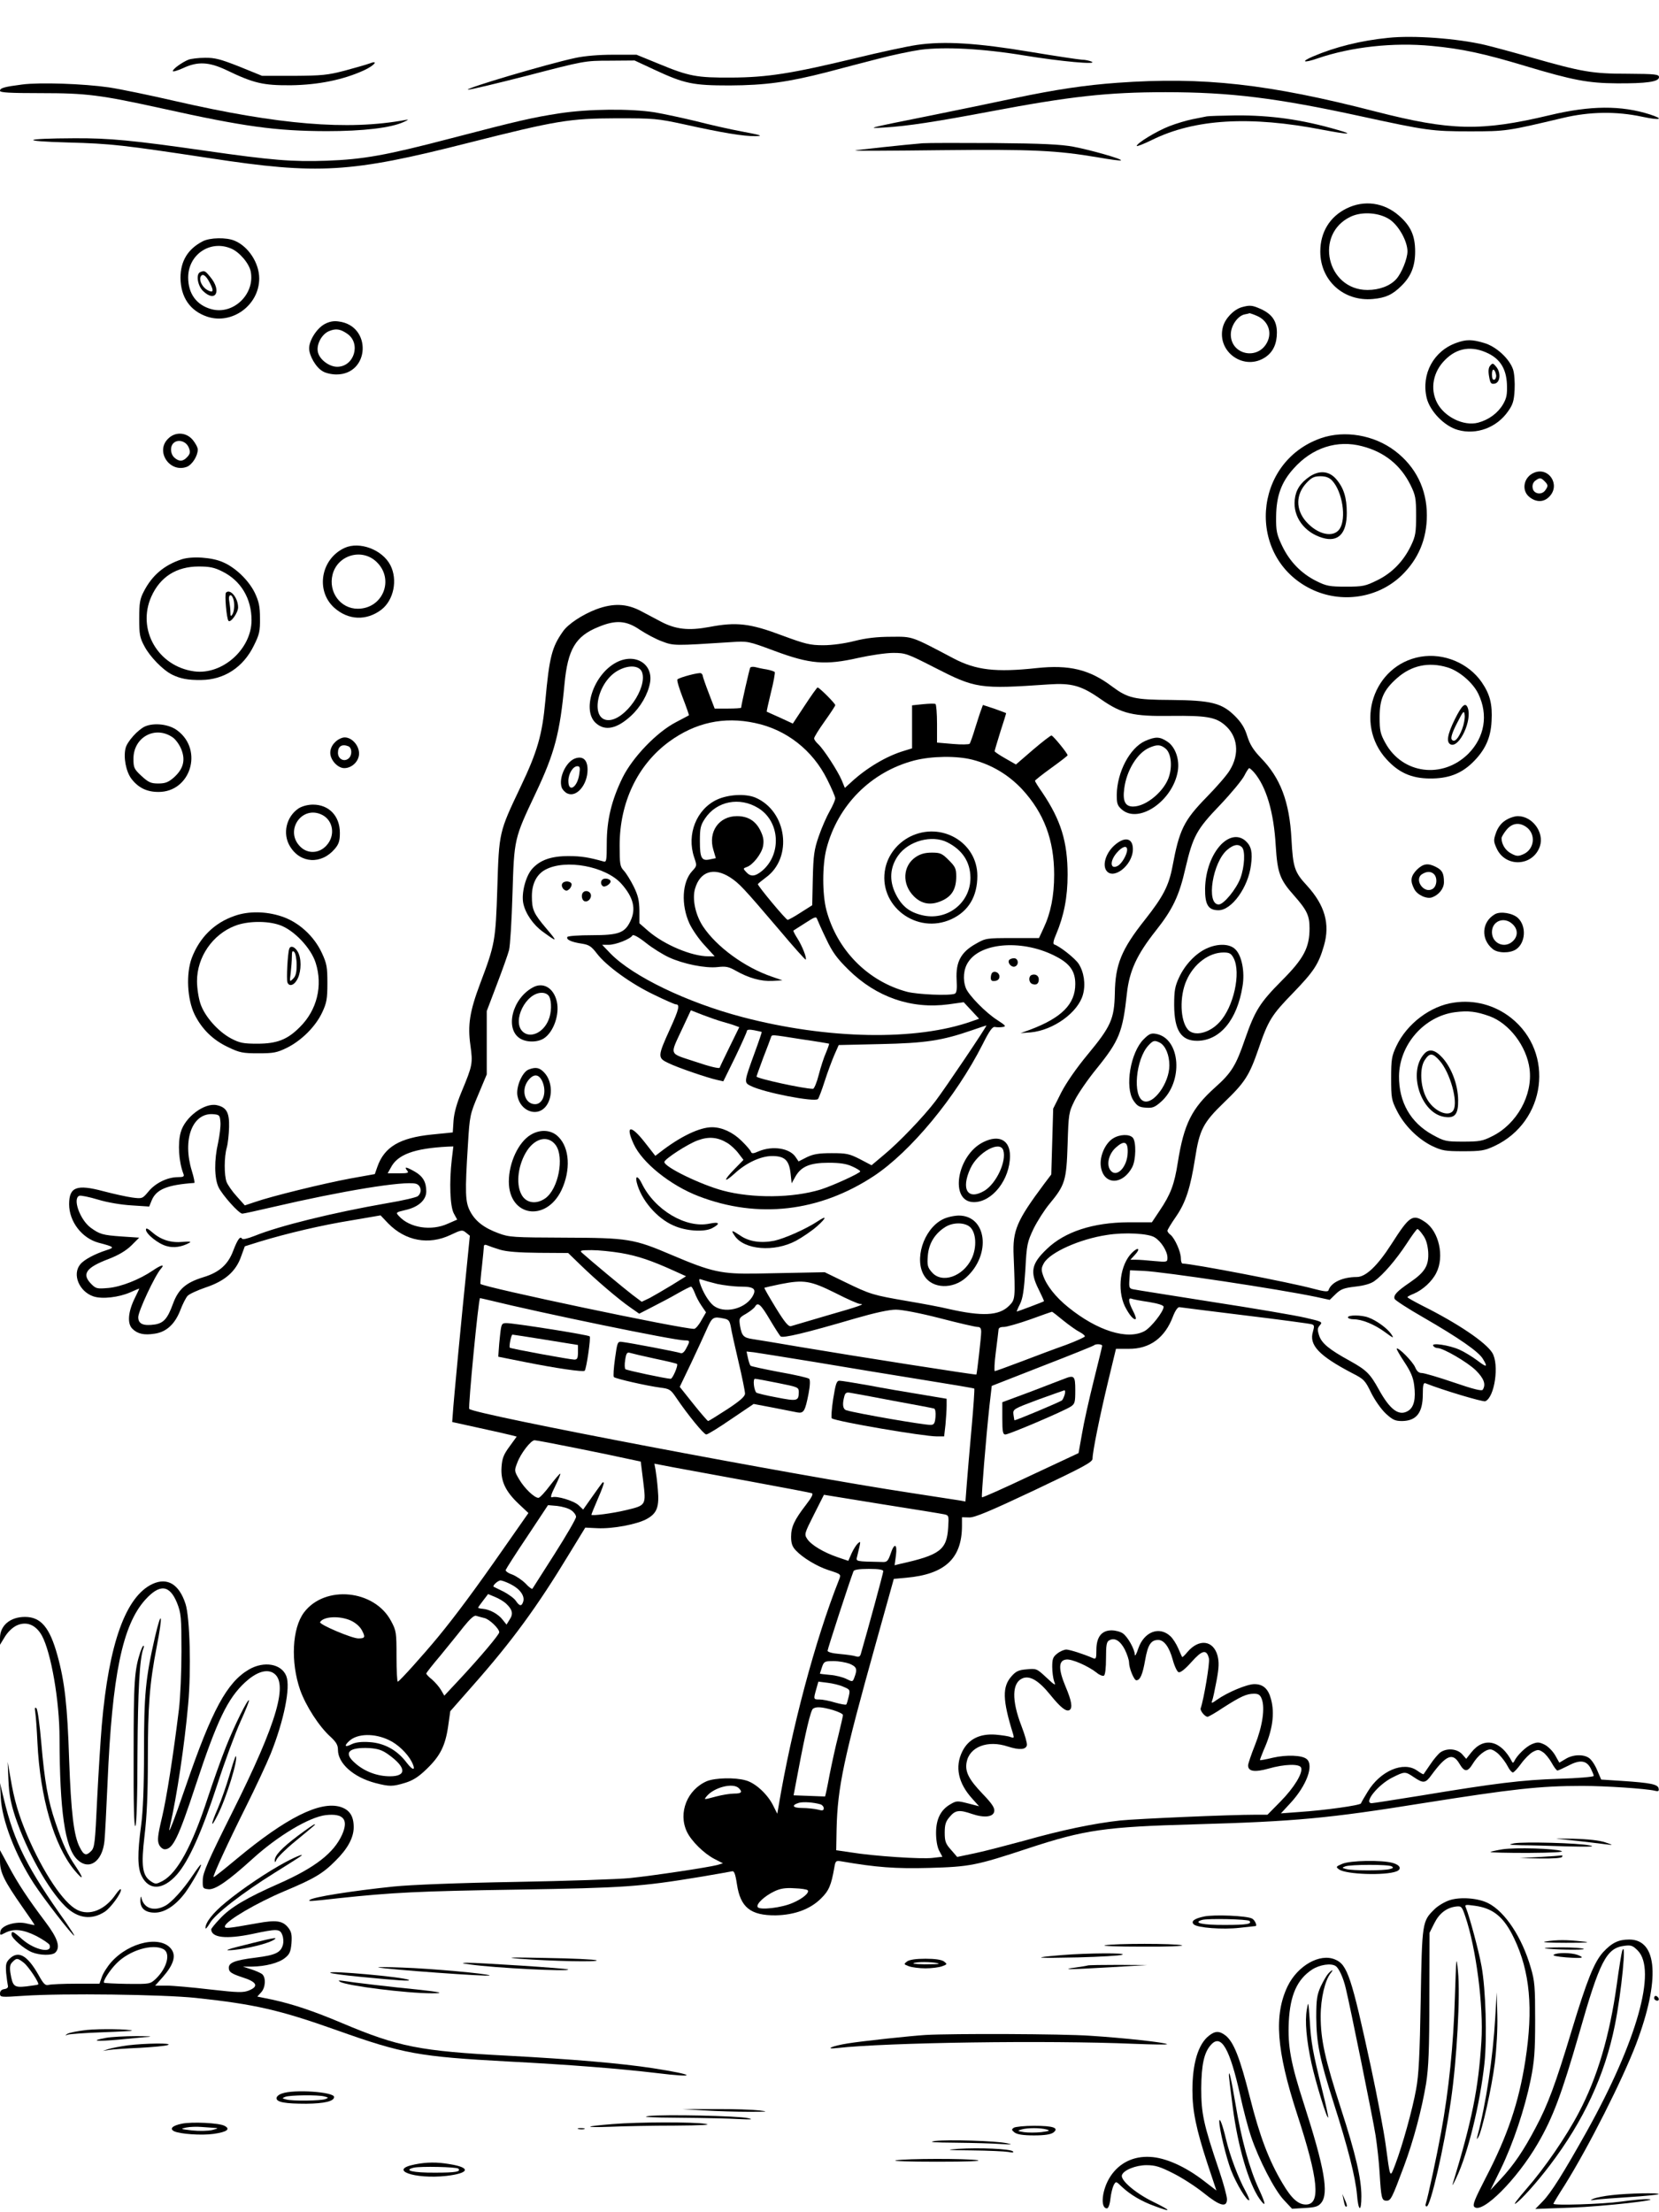 <?xml version="1.0" standalone="no"?>
<!DOCTYPE svg PUBLIC "-//W3C//DTD SVG 20010904//EN"
 "http://www.w3.org/TR/2001/REC-SVG-20010904/DTD/svg10.dtd">
<svg version="1.0" xmlns="http://www.w3.org/2000/svg"
 width="864pt" height="1152pt" viewBox="0 0 864 1152"
 preserveAspectRatio="xMidYMid meet">

<g transform="translate(0,1152) scale(0.1,-0.1)"
fill="#000000" stroke="none">
<path d="M7230 11323 c-142 -14 -278 -48 -392 -97 -66 -28 -50 -36 24 -10 176
60 393 84 593 65 160 -15 274 -40 490 -105 247 -74 326 -89 475 -90 154 -1
220 8 220 32 0 15 -17 17 -163 18 -184 0 -236 9 -503 85 -94 27 -202 56 -240
65 -145 34 -373 51 -504 37z"/>
<path d="M4775 11286 c-49 -7 -193 -38 -320 -69 -332 -80 -459 -100 -645 -101
-181 -1 -221 6 -380 72 l-115 47 -120 0 c-77 0 -149 -6 -200 -17 -148 -32
-576 -159 -558 -165 6 -2 145 31 309 73 296 77 300 78 429 78 l130 1 103 -48
c157 -73 200 -82 392 -82 186 1 303 17 506 69 71 19 190 50 264 69 75 20 176
41 225 48 125 16 323 6 540 -30 189 -31 386 -49 350 -32 -11 5 -34 10 -50 10
-17 1 -138 19 -270 41 -275 46 -448 57 -590 36z"/>
<path d="M981 11209 c-32 -13 -81 -48 -81 -59 0 -5 24 2 53 15 76 36 135 33
226 -10 143 -69 192 -80 336 -79 142 2 272 28 381 78 56 26 78 55 27 35 -16
-6 -73 -22 -128 -37 -88 -23 -119 -26 -265 -27 l-165 0 -118 48 c-99 39 -129
47 -180 46 -34 0 -73 -5 -86 -10z"/>
<path d="M5821 11089 c-167 -12 -323 -35 -536 -80 -104 -22 -300 -63 -435 -90
-334 -67 -344 -69 -245 -63 121 7 274 31 555 84 413 78 608 100 910 100 336 0
578 -30 1015 -125 345 -75 373 -79 570 -79 190 0 194 1 485 70 139 33 278 35
413 6 94 -20 117 -13 40 12 -150 48 -310 47 -523 -4 -357 -85 -515 -81 -905
19 -558 144 -898 182 -1344 150z"/>
<path d="M116 11080 c-93 -12 -116 -18 -116 -33 0 -9 51 -12 212 -12 240 0
309 -9 633 -80 428 -95 591 -117 855 -118 192 0 336 17 403 48 26 12 28 14 7
10 -299 -55 -658 -25 -1199 99 -130 30 -284 62 -344 71 -132 19 -358 27 -451
15z"/>
<path d="M2915 10930 c-143 -22 -216 -39 -565 -130 -340 -89 -457 -110 -650
-117 -176 -6 -283 2 -630 52 -377 54 -499 66 -683 65 -269 -1 -290 -15 -32
-22 224 -6 284 -13 740 -82 562 -86 730 -76 1340 79 466 118 531 128 775 129
196 0 212 -1 355 -32 198 -44 309 -62 370 -61 42 1 30 5 -70 24 -66 12 -174
37 -240 54 -67 16 -163 37 -215 46 -127 20 -344 18 -495 -5z"/>
<path d="M6285 10914 c-11 -2 -45 -9 -75 -15 -30 -6 -84 -22 -120 -36 -67 -26
-170 -89 -170 -103 0 -4 36 10 79 31 222 110 511 127 890 53 133 -25 167 -26
79 -1 -189 55 -350 77 -531 76 -73 -1 -141 -3 -152 -5z"/>
<path d="M4805 10774 c-86 -7 -349 -35 -352 -38 -2 -2 201 -1 450 2 476 5 600
-1 818 -38 62 -11 115 -18 117 -15 7 7 -158 54 -248 71 -64 12 -164 17 -410
19 -179 1 -347 1 -375 -1z"/>
<path d="M7012 10434 c-87 -43 -136 -124 -136 -224 0 -151 122 -261 274 -247
66 6 102 22 149 69 49 48 71 101 71 178 0 83 -23 133 -83 186 -79 70 -183 84
-275 38z m227 -58 c47 -33 91 -113 91 -165 0 -39 -31 -114 -58 -144 -32 -36
-89 -57 -150 -57 -212 0 -279 292 -87 382 60 28 150 21 204 -16z"/>
<path d="M1055 10263 c-77 -40 -115 -103 -115 -190 1 -101 50 -172 139 -202
130 -43 271 60 271 199 0 80 -56 166 -127 196 -43 19 -131 17 -168 -3z m148
-37 c44 -18 95 -78 103 -121 22 -118 -92 -226 -205 -195 -77 21 -121 80 -121
165 0 119 114 197 223 151z"/>
<path d="M1043 10103 c-23 -9 -15 -68 13 -97 67 -66 101 -1 38 73 -26 32 -30
33 -51 24z m50 -57 c22 -42 18 -53 -12 -37 -26 14 -44 48 -37 68 9 22 28 11
49 -31z"/>
<path d="M6466 9920 c-42 -13 -85 -58 -97 -102 -35 -131 113 -234 224 -156 38
27 57 69 57 126 0 60 -25 96 -84 123 -45 20 -57 21 -100 9z m78 -44 c59 -24
83 -85 55 -139 -49 -95 -189 -64 -189 41 0 46 36 98 73 105 12 2 23 5 25 6 1
0 18 -5 36 -13z"/>
<path d="M1690 9832 c-40 -22 -80 -84 -80 -126 0 -38 35 -99 70 -119 15 -10
48 -17 72 -17 175 0 186 255 11 276 -26 4 -49 -1 -73 -14z m120 -51 c71 -51
34 -171 -54 -171 -41 0 -91 37 -100 75 -10 39 18 93 56 110 37 16 61 12 98
-14z"/>
<path d="M7586 9735 c-120 -42 -185 -163 -156 -287 17 -70 93 -148 163 -167
96 -27 202 12 261 97 25 35 31 55 34 112 2 38 -1 84 -8 106 -19 56 -88 120
-151 138 -64 19 -92 19 -143 1z m166 -56 c62 -31 92 -81 96 -158 2 -54 -1 -73
-20 -106 -27 -46 -74 -81 -130 -96 -76 -20 -178 31 -215 106 -36 72 -19 160
43 221 63 64 141 75 226 33z"/>
<path d="M7761 9616 c-9 -10 -11 -28 -6 -56 6 -35 10 -41 28 -38 30 4 35 56
10 87 -17 21 -20 21 -32 7z m31 -50 c1 -10 -3 -21 -9 -23 -9 -3 -13 6 -13 28
0 34 15 31 22 -5z"/>
<path d="M875 9235 c-67 -66 9 -179 98 -146 28 11 57 57 57 90 0 11 -12 33
-26 50 -34 41 -92 44 -129 6z m109 -48 c8 -21 6 -31 -9 -47 -22 -24 -42 -25
-67 -3 -18 16 -23 49 -10 69 21 31 72 20 86 -19z"/>
<path d="M6879 9238 c-356 -125 -389 -619 -52 -785 157 -77 348 -49 472 70 88
85 132 190 132 314 0 136 -58 253 -166 335 -109 83 -263 109 -386 66z m216
-42 c116 -30 200 -99 251 -202 26 -53 29 -69 29 -159 0 -87 -3 -107 -26 -155
-39 -82 -99 -144 -177 -182 -61 -30 -74 -33 -162 -33 -85 0 -102 3 -154 29
-79 39 -140 102 -179 184 -28 59 -32 77 -31 152 1 107 27 179 91 250 97 109
228 151 358 116z"/>
<path d="M6820 9038 c-48 -33 -72 -70 -77 -120 -10 -89 50 -171 145 -199 81
-24 126 22 126 130 0 80 -16 131 -56 177 -37 42 -87 46 -138 12z m118 -21 c53
-57 75 -196 39 -251 -32 -48 -114 -31 -175 38 -55 63 -54 141 2 201 27 29 41
35 73 35 28 0 46 -7 61 -23z"/>
<path d="M7991 9059 c-56 -22 -70 -93 -25 -128 36 -28 75 -27 104 4 57 60 -3
154 -79 124z m53 -45 c19 -19 20 -25 3 -48 -19 -26 -61 -18 -65 13 -3 15 3 30
14 38 23 17 29 16 48 -3z"/>
<path d="M1795 8667 c-124 -57 -153 -223 -54 -312 73 -65 167 -69 245 -10 65
50 86 156 47 232 -42 81 -160 125 -238 90z m166 -73 c95 -91 33 -244 -98 -244
-90 0 -154 87 -131 178 26 102 153 139 229 66z"/>
<path d="M945 8607 c-90 -30 -153 -83 -196 -167 -20 -38 -24 -60 -24 -140 0
-83 3 -101 27 -145 28 -54 96 -124 144 -148 43 -21 82 -29 152 -28 119 1 219
66 274 179 29 58 33 76 32 143 0 62 -6 87 -27 132 -32 65 -100 131 -165 159
-57 26 -163 33 -217 15z m213 -63 c97 -48 152 -141 152 -254 0 -150 -152 -286
-299 -266 -189 26 -299 218 -223 389 46 103 131 157 247 157 56 0 82 -5 123
-26z"/>
<path d="M1177 8434 c-8 -8 3 -137 13 -147 11 -12 50 42 50 70 0 50 -41 99
-63 77z m37 -30 c9 -23 7 -67 -4 -84 -8 -12 -10 -9 -10 11 0 15 -3 41 -6 58
-7 32 9 44 20 15z"/>
<path d="M3105 8347 c-71 -27 -146 -76 -173 -115 -58 -82 -71 -133 -92 -362
-16 -176 -41 -264 -130 -450 -111 -234 -111 -232 -120 -525 -9 -275 -12 -292
-89 -496 -55 -146 -66 -217 -51 -323 13 -94 11 -104 -46 -241 -25 -60 -39
-110 -42 -151 l-4 -61 -109 -11 c-168 -17 -248 -65 -284 -169 l-13 -37 -128
-23 c-135 -25 -410 -92 -498 -123 l-51 -17 -42 47 c-24 26 -47 60 -53 75 -13
35 -13 130 1 179 6 21 11 69 12 106 2 76 -13 104 -64 115 -64 14 -167 -63
-188 -142 -16 -57 -10 -153 14 -215 6 -15 1 -18 -31 -18 -54 -1 -115 -31 -151
-75 -31 -37 -32 -38 -85 -31 -29 4 -97 19 -150 33 -139 37 -178 22 -178 -68 0
-90 66 -176 152 -200 84 -22 87 -25 43 -39 -62 -20 -118 -50 -137 -74 -43 -52
-6 -142 69 -167 45 -15 131 -5 191 21 24 11 46 20 47 20 1 0 -9 -22 -23 -50
-35 -71 -40 -132 -13 -159 27 -27 61 -35 117 -26 61 9 105 50 133 122 12 32
29 65 38 75 8 9 51 29 95 44 99 33 157 83 184 162 l19 52 80 25 c142 43 320
85 475 110 l152 26 40 -42 c89 -91 210 -114 324 -60 57 27 62 28 81 12 l20
-16 -18 -180 c-22 -213 -68 -693 -71 -750 l-3 -40 141 -31 c78 -17 154 -34
168 -38 l27 -7 -37 -51 c-31 -42 -39 -62 -42 -108 -5 -72 20 -126 90 -192 l50
-47 -128 -183 c-147 -211 -250 -350 -343 -463 -76 -92 -199 -229 -209 -232 -4
-2 -7 57 -7 130 0 125 -1 135 -28 185 -86 164 -345 190 -454 45 -62 -83 -70
-258 -20 -403 30 -84 99 -191 158 -244 30 -28 39 -43 39 -68 0 -71 81 -143
195 -173 74 -19 89 -19 155 1 39 12 69 30 111 71 71 68 98 121 113 224 l11 78
117 133 c205 232 335 410 501 684 l85 139 63 -3 c80 -4 208 20 259 49 52 29
64 63 56 152 -3 40 -9 86 -12 103 l-6 32 99 -19 c54 -10 235 -43 403 -74 168
-31 311 -58 318 -61 9 -3 -1 -22 -31 -61 -60 -78 -77 -114 -77 -166 0 -33 6
-51 24 -70 35 -38 111 -84 170 -103 68 -22 67 -21 55 -52 -123 -310 -247 -775
-314 -1177 l-7 -40 -23 46 c-30 58 -92 115 -142 128 -56 16 -158 13 -201 -4
-103 -44 -151 -165 -105 -263 23 -49 90 -115 145 -143 l43 -22 -30 -9 c-45
-12 -336 -56 -455 -68 -58 -6 -325 -15 -595 -20 -297 -5 -547 -15 -635 -24
-220 -23 -422 -55 -437 -70 -9 -8 -2 -8 149 9 280 30 419 37 933 45 556 9 641
15 950 66 83 14 157 27 166 29 12 4 18 -9 27 -67 18 -121 71 -163 202 -162 98
2 180 32 236 88 41 40 53 69 69 160 6 36 8 38 38 33 178 -31 283 -39 457 -34
210 6 243 12 515 102 295 97 400 112 870 125 524 15 693 31 1185 110 468 74
608 90 830 90 121 0 330 -14 378 -25 19 -5 23 -2 20 12 -4 21 -40 29 -191 39
l-108 7 -21 49 c-11 27 -30 55 -42 63 -29 21 -85 19 -123 -5 l-32 -19 -22 39
c-13 22 -37 46 -55 55 -29 14 -38 14 -67 2 -30 -13 -77 -58 -91 -89 -4 -8 -8
-9 -11 -3 -57 112 -146 133 -212 50 l-27 -34 -22 25 c-27 28 -78 32 -112 9
-12 -9 -36 -37 -53 -63 -18 -26 -34 -49 -35 -51 -2 -2 -17 7 -34 19 -71 50
-192 -2 -257 -110 -18 -29 -34 -57 -35 -61 -3 -10 -187 -36 -323 -45 l-94 -7
50 54 c84 91 123 197 84 229 -24 20 -104 23 -175 7 -36 -9 -66 -14 -68 -13 -1
2 8 25 19 52 47 104 59 192 38 267 -14 53 -41 77 -86 77 -39 0 -141 -43 -196
-82 -26 -19 -30 -19 -24 -4 4 9 14 57 23 105 13 69 13 96 5 129 -22 81 -97 90
-157 19 -13 -16 -26 -28 -27 -26 -2 2 -11 23 -21 46 -10 23 -28 51 -40 62 -58
55 -138 24 -168 -64 -9 -28 -17 -42 -18 -32 0 28 -37 94 -62 111 -12 9 -39 16
-59 16 -52 0 -79 -35 -79 -102 0 -44 -2 -49 -17 -43 -50 22 -120 44 -139 45
-12 0 -33 -9 -48 -21 -22 -17 -26 -28 -26 -69 0 -27 5 -61 10 -76 10 -24 5
-22 -40 20 -50 47 -53 48 -103 43 -41 -3 -56 -10 -78 -35 -50 -55 -48 -124 7
-301 6 -21 5 -23 -12 -17 -10 5 -46 10 -79 13 -82 6 -141 -23 -173 -87 -40
-80 -22 -166 52 -247 l35 -39 -58 15 c-55 14 -60 14 -92 -5 -50 -29 -74 -77
-74 -149 0 -36 6 -73 16 -92 l17 -32 -52 -6 c-56 -7 -304 9 -426 29 l-75 11 2
110 c5 218 37 368 204 966 l94 337 65 6 c201 18 289 100 290 268 l0 47 38 -1
c28 -1 109 33 340 142 255 121 302 146 302 164 0 36 38 223 81 402 l41 170 66
0 c110 -1 189 57 231 169 11 29 25 49 33 48 7 -1 162 -21 343 -43 182 -22 337
-43 346 -46 14 -4 15 -10 7 -38 -22 -70 31 -126 205 -217 61 -31 67 -38 98
-102 20 -40 52 -85 76 -108 36 -33 49 -39 85 -39 75 1 108 43 108 140 0 45 3
60 13 57 93 -37 299 -98 312 -94 49 19 74 191 37 252 -34 55 -179 153 -363
245 -43 22 -79 42 -79 45 0 3 15 11 33 18 47 20 95 64 117 108 44 85 14 218
-59 266 -64 43 -80 32 -174 -115 -73 -114 -134 -172 -181 -172 -73 0 -134 -28
-147 -69 -3 -9 -22 -7 -79 8 -117 32 -632 131 -681 131 -5 0 -9 12 -9 28 0 33
-31 102 -53 121 -10 7 -17 17 -17 22 0 5 20 38 45 74 51 74 75 151 99 303 23
148 41 185 151 291 108 104 131 139 179 278 51 150 69 178 181 293 107 111
132 148 160 245 33 113 5 211 -88 313 -65 70 -73 94 -81 242 -10 195 -58 320
-160 424 -38 40 -56 68 -70 112 -13 43 -31 72 -65 106 -68 67 -123 81 -331 83
-193 1 -226 9 -308 70 -118 89 -223 114 -393 96 -212 -23 -316 -11 -432 50
-224 118 -212 114 -327 113 -73 0 -131 -7 -190 -22 -51 -13 -116 -22 -162 -22
-69 0 -93 6 -215 51 -167 63 -238 71 -379 44 -108 -20 -175 -13 -254 29 -25
13 -72 38 -104 55 -73 38 -142 41 -231 8z m228 -107 c32 -21 84 -49 115 -60
60 -23 64 -23 357 -4 90 6 90 6 230 -46 183 -68 263 -75 435 -36 63 14 145 26
182 26 63 0 74 -4 211 -74 218 -112 237 -115 599 -90 119 8 170 -6 271 -77
109 -76 167 -90 367 -87 180 2 230 -6 278 -47 69 -58 79 -152 26 -237 -14 -24
-68 -86 -119 -138 -120 -123 -143 -170 -179 -363 -19 -100 -49 -157 -142 -275
-124 -156 -156 -235 -158 -386 -3 -132 -20 -171 -142 -318 -58 -70 -110 -145
-137 -197 l-42 -84 -5 -172 -5 -171 -37 -49 c-143 -192 -165 -242 -159 -375 9
-224 9 -227 -24 -260 -52 -52 -140 -56 -316 -16 -36 9 -132 27 -215 41 -179
31 -190 34 -324 99 l-105 51 -100 -2 c-55 -1 -170 -3 -255 -5 -182 -3 -233 8
-440 96 -199 85 -228 90 -560 91 -268 1 -288 2 -344 23 -76 28 -121 63 -148
115 -25 48 -27 95 -11 347 9 151 11 158 54 260 l44 105 0 165 0 165 52 137
c29 76 58 157 64 180 6 24 14 156 18 293 9 289 8 286 121 525 99 209 126 313
150 569 17 179 57 248 176 296 91 38 146 34 217 -15z m3198 -742 c64 -75 103
-207 113 -383 9 -141 21 -175 95 -258 68 -77 81 -105 81 -171 0 -101 -30 -158
-145 -273 -114 -115 -139 -155 -191 -304 -47 -138 -71 -176 -155 -251 -123
-110 -163 -191 -195 -391 -18 -115 -37 -166 -95 -252 l-40 -60 -122 0 c-184
-1 -332 -49 -425 -139 -81 -77 -89 -119 -42 -212 16 -32 28 -59 27 -60 -2 -3
-138 -54 -142 -54 -1 0 6 18 17 39 15 30 21 73 28 179 7 132 10 144 43 214 20
40 57 98 82 128 82 99 89 122 95 310 5 162 6 167 37 230 18 36 69 110 114 165
118 146 136 190 158 393 13 117 52 201 150 325 88 111 122 181 155 327 39 166
58 201 180 328 58 61 114 129 126 152 11 22 23 40 26 40 3 0 14 -10 25 -22z
m-5383 -1821 c2 -21 -4 -69 -12 -107 -21 -91 -20 -185 2 -232 19 -40 106 -138
124 -138 6 0 76 15 157 34 364 85 684 137 746 122 28 -7 35 -45 11 -65 -7 -6
-78 -23 -157 -36 -287 -50 -565 -119 -691 -170 -41 -16 -64 -21 -68 -15 -9 15
-23 -5 -45 -62 -27 -73 -73 -114 -156 -139 -91 -28 -130 -62 -158 -138 -28
-77 -48 -100 -93 -108 -61 -9 -88 2 -88 38 0 31 87 217 118 252 22 25 2 21
-42 -9 -69 -47 -165 -85 -231 -91 -59 -5 -65 -4 -89 20 -52 52 -29 86 90 131
52 20 90 43 118 70 l41 41 -90 6 c-101 7 -116 12 -163 46 -56 42 -95 152 -59
166 8 3 51 -6 98 -20 49 -15 122 -27 175 -30 l91 -6 13 32 c24 58 81 81 222
91 3 0 -2 28 -13 63 -50 163 3 303 111 295 33 -3 35 -5 38 -41z m1205 -194
c-14 -121 -9 -244 10 -281 l18 -33 -48 -21 c-87 -40 -200 -22 -255 39 -18 19
-17 20 34 32 67 15 108 52 108 97 0 49 -18 79 -60 103 -44 25 -57 27 -40 6 11
-13 5 -15 -44 -15 l-57 0 16 29 c35 69 122 101 298 110 l28 1 -8 -67z m5058
-395 c16 -21 24 -50 27 -87 4 -71 -16 -105 -95 -159 -69 -47 -87 -67 -80 -86
3 -7 70 -51 149 -96 187 -108 287 -178 310 -215 28 -46 22 -48 -29 -9 -27 20
-68 45 -93 56 -55 24 -147 37 -136 20 4 -7 14 -12 23 -12 29 0 155 -73 199
-116 42 -42 54 -73 36 -101 -5 -8 -49 3 -151 38 -79 27 -154 49 -166 49 -16 0
-26 9 -35 30 -12 29 -88 106 -96 97 -2 -2 16 -34 40 -70 33 -50 46 -80 51
-121 9 -70 -1 -113 -30 -132 -48 -31 -95 3 -154 110 -46 83 -64 101 -152 150
-106 58 -146 91 -159 131 -10 31 -9 39 4 54 15 17 11 19 -76 39 -51 12 -268
49 -483 82 -214 34 -400 63 -413 66 -21 4 -23 9 -20 52 l3 47 70 -3 c107 -5
707 -95 901 -136 l69 -15 32 31 c26 25 42 31 101 38 46 5 81 15 100 29 45 32
112 110 168 195 27 42 52 76 56 76 4 0 17 -14 29 -32z m-1397 -12 c34 -21 66
-73 66 -105 0 -23 -1 -24 -67 -18 -38 4 -81 7 -97 7 l-29 0 23 25 c32 34 18
44 -15 11 -61 -61 -78 -191 -37 -278 23 -46 48 -75 57 -66 3 2 -4 22 -15 43
-23 45 -26 69 -7 62 7 -3 48 -11 90 -17 48 -8 77 -17 77 -25 0 -25 -66 -109
-100 -127 -89 -47 -245 2 -396 124 -67 54 -114 114 -132 167 -10 29 -9 39 5
64 33 56 187 125 328 146 92 15 218 8 249 -13z m-3409 -64 c34 -10 97 -15 202
-16 l152 -1 63 -61 c83 -81 202 -182 260 -222 l47 -33 68 35 c37 19 97 50 131
70 35 20 67 36 71 36 4 0 12 -15 19 -32 6 -18 22 -48 35 -67 l24 -35 -25 -43
c-13 -24 -30 -43 -37 -43 -69 0 -1094 216 -1113 234 -1 2 2 43 8 92 5 49 10
95 10 103 0 9 6 11 18 6 9 -4 40 -15 67 -23z m629 -17 c87 -15 158 -39 275
-92 l64 -29 -74 -46 c-41 -25 -93 -55 -115 -67 l-42 -20 -48 36 c-42 32 -220
180 -264 220 -12 11 -4 13 52 13 36 0 104 -7 152 -15z m501 -161 c33 -7 88
-14 123 -14 71 0 85 -13 58 -56 -42 -63 -146 -85 -200 -43 -26 21 -56 71 -71
118 -6 21 -5 23 11 17 11 -4 46 -14 79 -22z m615 -47 c62 -32 120 -57 128 -57
32 0 -1 -12 -169 -60 -96 -28 -181 -53 -190 -56 -13 -3 -33 21 -79 96 -34 56
-61 102 -59 104 2 1 40 10 84 19 122 24 156 18 285 -46z m-1805 -37 c276 -68
966 -210 1020 -210 29 0 30 -2 9 -41 -10 -20 -21 -29 -30 -25 -15 6 -261 53
-304 58 -24 3 -25 0 -37 -86 -7 -50 -10 -93 -6 -97 10 -9 173 -46 242 -55 48
-6 54 -10 83 -53 61 -90 143 -190 156 -191 8 0 66 36 130 80 l117 79 100 -19
c55 -11 112 -22 127 -25 34 -6 41 6 59 98 8 42 9 71 3 77 -5 5 -74 21 -154 35
-80 15 -148 30 -151 33 -4 4 -10 22 -14 41 l-7 33 38 -4 c22 -3 165 -26 319
-51 154 -26 403 -67 553 -91 150 -24 275 -45 276 -47 2 -2 -4 -94 -14 -204
-10 -110 -21 -241 -25 -292 l-7 -92 -27 5 c-14 2 -131 20 -259 40 -603 91
-2269 408 -2298 437 -7 7 48 577 56 577 3 0 23 -5 45 -10z m1465 -103 c25 -42
50 -81 55 -86 11 -11 129 17 388 93 104 30 177 46 213 46 33 0 126 -18 231
-45 96 -25 183 -45 194 -45 14 0 19 -7 19 -26 0 -26 -22 -217 -25 -222 -3 -3
-635 96 -920 144 -115 20 -227 38 -247 41 -46 7 -55 17 -64 69 -6 39 -5 42 32
63 22 13 43 30 47 38 14 24 30 10 77 -70z m1527 -3 c31 -25 69 -52 85 -60 15
-8 28 -18 28 -23 0 -4 -44 -24 -97 -44 -54 -19 -158 -58 -231 -86 -74 -28
-137 -51 -141 -51 -4 0 -2 44 5 98 7 53 13 105 14 115 0 12 8 17 28 17 15 0
77 18 137 39 61 22 111 40 113 40 2 1 29 -20 59 -45z m-1768 10 c26 -5 31 -12
37 -43 3 -20 21 -102 40 -182 19 -80 34 -155 34 -166 0 -15 -26 -38 -93 -82
-51 -33 -96 -61 -99 -61 -3 0 -38 40 -77 89 l-71 89 59 123 c32 68 70 150 84
182 26 58 32 62 86 51z m1971 -142 c0 -4 -20 -86 -44 -182 -24 -96 -52 -221
-61 -276 l-18 -101 -250 -117 c-137 -65 -251 -116 -253 -113 -4 4 21 309 39
476 l12 104 263 103 c145 56 266 105 269 108 9 9 43 7 43 -2z m-2330 -67 c62
-13 114 -25 116 -28 7 -7 -23 -77 -33 -77 -22 0 -229 44 -236 50 -4 4 -5 26
-1 49 5 34 10 41 25 36 10 -3 68 -17 129 -30z m642 -127 c104 -21 108 -22 108
-47 0 -47 -8 -49 -115 -28 -55 10 -103 22 -106 25 -13 14 -19 72 -7 72 7 0 60
-10 120 -22z m-1056 -338 c110 -22 231 -47 270 -56 l71 -15 13 -105 c15 -123
15 -123 -90 -148 -70 -17 -180 -31 -180 -24 0 3 15 40 34 84 19 43 33 81 30
83 -5 5 0 11 -59 -72 l-48 -68 -23 22 c-25 24 -116 51 -139 42 -10 -3 -5 15
16 57 17 34 29 64 27 66 -2 2 -26 -26 -53 -61 -27 -36 -54 -65 -61 -65 -21 0
-73 50 -100 96 -26 44 -26 46 -10 87 18 49 71 117 90 117 8 0 103 -18 212 -40z
m1923 -346 c22 -5 23 -8 19 -69 -7 -116 -43 -143 -251 -189 l-28 -7 7 51 c8
63 -9 67 -28 8 -13 -37 -19 -43 -41 -42 -144 3 -140 2 -133 29 20 84 20 81 4
68 -8 -7 -23 -30 -33 -52 l-17 -39 -56 19 c-73 25 -138 64 -158 95 -16 24 -15
28 35 127 l52 103 302 -49 c166 -26 313 -50 326 -53z m-1945 22 c14 -9 26 -25
26 -35 0 -10 -50 -96 -111 -192 -61 -96 -113 -177 -116 -182 -2 -4 -19 8 -36
27 -18 18 -49 39 -70 47 -21 7 -36 18 -33 24 2 6 52 85 112 174 l108 163 47
-4 c26 -3 59 -12 73 -22z m1626 -318 c0 -10 -79 -300 -117 -431 -4 -14 -11
-17 -27 -12 -11 4 -49 9 -83 12 -38 3 -63 10 -63 17 0 9 112 354 135 414 3 8
29 12 80 12 53 0 75 -4 75 -12z m-1940 -68 c48 -24 74 -61 65 -90 -8 -26 -19
-25 -38 3 -8 13 -37 34 -63 48 -27 13 -51 25 -53 26 -8 5 22 33 36 33 7 0 32
-9 53 -20z m-23 -102 c32 -30 37 -53 17 -82 l-16 -26 -20 25 c-23 30 -67 54
-103 57 -14 1 -25 4 -25 6 0 2 12 19 26 37 l26 34 36 -15 c20 -8 47 -24 59
-36z m-114 -74 c26 -6 77 -55 77 -74 0 -12 -96 -126 -200 -238 l-86 -92 -17
29 c-9 16 -31 41 -47 55 -17 13 -30 28 -30 31 0 4 33 46 73 93 39 48 94 115
121 150 33 41 55 61 65 58 9 -3 28 -8 44 -12z m-696 -13 c26 -12 48 -32 58
-51 19 -36 16 -42 -19 -42 -33 0 -206 73 -199 85 18 30 102 34 160 8z m4031
-151 c12 -24 22 -55 22 -67 0 -30 26 -93 38 -93 20 0 33 31 46 106 14 79 30
104 68 104 30 0 57 -36 75 -101 9 -34 23 -64 31 -67 10 -3 34 16 67 53 56 63
79 68 91 19 6 -21 -27 -215 -43 -260 -4 -12 22 -44 36 -44 5 0 42 21 82 48 91
58 121 72 160 72 23 0 32 -6 40 -27 18 -47 4 -142 -35 -240 -20 -50 -36 -98
-36 -106 0 -32 34 -37 106 -17 84 24 162 26 170 5 11 -27 -37 -105 -107 -176
l-68 -69 -58 0 c-141 0 -617 -21 -708 -30 -138 -15 -310 -51 -500 -105 -89
-24 -203 -54 -255 -65 l-95 -20 -32 37 c-28 31 -33 44 -33 89 0 42 5 59 26 83
29 35 50 38 116 15 65 -22 112 -16 116 14 3 18 -13 41 -60 90 -73 76 -93 116
-84 165 15 81 110 117 215 82 59 -19 94 -17 99 7 2 10 -11 55 -28 99 -53 137
-50 228 7 250 38 14 83 -13 143 -87 54 -67 83 -89 100 -79 17 11 11 48 -21
123 -38 91 -37 136 4 140 29 4 115 -34 159 -69 14 -12 31 -18 37 -15 7 4 11
41 11 91 0 69 3 86 17 93 28 16 57 -2 81 -48z m-1433 -74 c37 -16 41 -28 25
-70 -9 -25 -10 -25 -42 -9 -18 9 -56 19 -85 21 -29 3 -53 5 -53 7 0 1 5 16 11
34 10 29 14 31 60 31 27 0 65 -7 84 -14z m-32 -120 c34 -14 35 -16 27 -51 -5
-20 -10 -39 -13 -41 -3 -3 -29 2 -58 10 -29 9 -65 16 -81 16 -32 0 -32 1 -17
54 l11 39 48 -6 c26 -3 64 -12 83 -21z m-55 -121 c29 -9 52 -20 52 -26 0 -6
-11 -54 -24 -107 -14 -53 -34 -146 -46 -206 -11 -61 -22 -110 -23 -111 -1 0
-38 1 -83 3 l-81 3 24 127 c38 202 65 316 77 324 17 12 48 9 104 -7z m-2313
-156 c46 -21 96 -69 119 -113 24 -47 8 -50 -27 -4 -49 65 -116 101 -192 106
-44 3 -73 -1 -94 -11 -35 -18 -41 -9 -11 18 42 38 130 40 205 4z m-3 -75 c94
-67 98 -114 9 -114 -66 0 -133 25 -182 69 -62 54 -34 83 74 78 44 -3 67 -10
99 -33z m5786 -2 c15 -15 35 -42 44 -60 9 -18 21 -32 27 -32 5 0 25 21 43 46
18 25 46 53 61 61 25 13 31 13 52 -1 13 -8 34 -34 46 -56 12 -22 26 -40 30
-40 4 0 30 12 58 26 60 32 94 27 116 -16 8 -16 15 -33 15 -38 0 -5 -82 -12
-182 -15 -192 -6 -329 -23 -722 -88 -131 -21 -245 -39 -252 -39 -45 0 33 97
108 134 64 32 66 32 112 1 49 -33 60 -32 92 13 76 103 110 117 145 57 26 -44
42 -44 69 0 26 43 66 75 92 75 11 0 32 -13 46 -28z m-3960 -174 c20 -20 14
-28 -25 -28 -21 0 -63 -7 -93 -15 -68 -18 -65 -18 -49 2 39 46 137 71 167 41z
m425 -84 c9 -3 17 -12 17 -20 0 -13 -7 -14 -32 -7 -18 4 -54 8 -80 8 -50 0
-59 14 -17 27 23 6 74 3 112 -8z m-67 -447 c12 -12 -25 -44 -77 -66 -58 -26
-173 -39 -183 -22 -10 15 36 58 87 82 31 15 58 19 104 16 34 -1 65 -6 69 -10z"/>
<path d="M3209 8070 c-119 -63 -181 -252 -104 -317 47 -41 108 -28 181 39 50
46 88 112 99 171 19 100 -78 159 -176 107z m135 -51 c28 -82 -89 -249 -175
-249 -96 0 -63 190 44 255 57 34 117 32 131 -6z"/>
<path d="M3907 8043 c-4 -7 -47 -195 -47 -208 0 -3 -31 -5 -69 -5 l-69 0 -31
81 c-17 44 -31 85 -31 89 0 5 -4 11 -9 14 -9 6 -111 -21 -123 -32 -4 -4 9 -47
28 -96 19 -49 33 -90 32 -91 -2 -1 -32 -17 -68 -36 -100 -52 -225 -182 -278
-289 -57 -117 -82 -220 -82 -342 0 -90 -2 -99 -17 -94 -75 21 -116 28 -182 28
-92 0 -149 -21 -190 -67 -34 -39 -56 -127 -46 -178 11 -54 52 -113 102 -149
77 -56 79 -55 19 16 -67 79 -76 99 -76 169 0 65 25 114 70 138 105 57 314 18
396 -73 63 -71 78 -131 47 -195 -29 -61 -61 -73 -200 -73 -67 0 -124 -4 -128
-9 -8 -14 21 -27 75 -35 38 -6 50 -14 79 -52 49 -64 177 -157 297 -214 57 -28
108 -50 113 -50 23 0 18 -24 -29 -127 -66 -145 -66 -152 -9 -179 49 -24 204
-77 255 -88 l31 -7 62 126 c33 69 61 131 61 137 0 6 14 8 38 3 20 -4 38 -8 39
-9 1 -1 -15 -49 -36 -106 -56 -154 -57 -157 -23 -174 67 -35 336 -87 352 -69
4 4 20 46 35 93 15 47 38 108 50 136 l23 52 218 5 c234 5 319 18 473 71 41 14
76 26 78 26 6 0 -217 -331 -266 -395 -61 -80 -191 -216 -269 -280 l-63 -53
-61 32 c-55 28 -70 31 -147 31 -68 0 -95 -5 -129 -21 l-43 -22 -15 22 c-30 47
-120 61 -192 31 -29 -13 -37 -13 -41 -3 -2 7 -24 33 -50 58 -45 44 -101 70
-153 70 -65 0 -166 -49 -269 -129 l-26 -20 -54 69 c-74 95 -104 91 -59 -7 44
-97 190 -215 338 -272 309 -119 629 -82 913 105 192 127 427 411 566 685 36
72 52 94 65 91 10 -2 28 -2 40 0 20 3 15 8 -28 36 -60 38 -150 130 -164 167
-17 44 -12 100 13 136 68 104 291 117 459 27 71 -37 98 -77 98 -142 0 -105
-71 -176 -235 -238 l-50 -18 53 4 c118 11 247 104 272 197 15 54 5 118 -23
161 -20 29 -97 90 -127 100 -7 2 -4 21 10 52 41 97 60 194 60 311 0 172 -35
284 -131 427 -22 31 -39 59 -39 62 0 3 38 33 85 67 47 34 85 63 85 66 0 10
-75 102 -84 103 -5 0 -49 -34 -97 -75 l-88 -76 -56 32 c-30 17 -55 34 -55 37
0 4 14 50 30 102 17 51 30 95 30 96 0 1 -27 11 -60 23 l-61 20 -8 -22 c-5 -12
-19 -56 -32 -97 -12 -41 -26 -79 -29 -83 -4 -4 -43 -5 -88 -1 l-82 7 0 98 c0
54 -4 100 -8 103 -5 3 -34 2 -65 -1 l-57 -6 0 -112 0 -112 -42 -13 c-91 -27
-195 -89 -275 -163 l-33 -30 -16 39 c-21 50 -95 163 -122 188 -12 11 -22 24
-22 31 0 7 25 47 55 89 30 42 55 80 55 84 0 9 -83 92 -92 92 -3 0 -33 -42 -67
-94 l-62 -94 -67 31 c-37 16 -68 31 -69 31 -1 1 9 46 22 100 14 54 22 102 20
106 -3 4 -22 10 -42 14 -21 3 -48 9 -59 12 -12 3 -24 2 -27 -3z m25 -288 c163
-34 300 -141 376 -294 23 -46 42 -90 42 -98 0 -9 -13 -39 -29 -67 -16 -28 -42
-87 -57 -131 -24 -69 -28 -99 -31 -220 l-3 -139 -60 -38 c-32 -21 -63 -38 -68
-38 -9 0 -158 179 -155 186 1 3 20 18 41 34 143 103 111 347 -55 417 -52 21
-140 16 -199 -11 -107 -50 -159 -181 -119 -300 15 -44 15 -45 -10 -72 -53 -57
-59 -176 -14 -274 14 -30 49 -81 78 -112 l53 -58 -33 0 c-87 0 -229 60 -312
131 l-47 41 0 66 c-1 54 -7 79 -30 126 -16 32 -39 69 -51 82 -20 21 -22 34
-22 131 0 224 93 420 258 541 136 99 284 132 447 97z m1132 -191 c101 -26 189
-79 260 -155 113 -123 166 -263 166 -444 0 -111 -18 -200 -55 -278 l-24 -52
-138 0 c-136 0 -139 0 -193 -31 -76 -43 -103 -94 -98 -186 3 -50 0 -69 -10
-73 -29 -11 -191 -4 -247 10 -204 54 -365 216 -421 425 -22 84 -22 234 0 320
59 227 232 401 458 460 91 23 219 25 302 4z m-1115 -252 c113 -69 123 -239 21
-326 -37 -31 -61 -33 -84 -7 -17 18 -16 19 3 26 31 10 78 69 85 109 5 28 2 48
-13 79 -25 52 -65 77 -123 77 -94 0 -151 -82 -123 -175 l13 -44 -30 -6 c-44
-10 -53 6 -53 94 0 68 3 83 27 119 60 90 180 114 277 54z m-148 -360 c49 -32
68 -52 258 -275 73 -87 135 -156 137 -154 7 7 -18 71 -43 110 -14 22 -23 40
-21 41 2 1 29 19 61 39 51 33 58 36 63 20 4 -10 24 -56 47 -103 32 -68 55
-100 116 -160 145 -143 328 -206 521 -180 l79 11 40 -43 40 -43 -37 -13 c-289
-103 -752 -95 -1197 22 -288 76 -568 211 -685 330 l-44 46 34 0 c37 0 113 30
124 49 4 6 31 -8 70 -39 35 -28 89 -61 119 -75 76 -35 190 -58 254 -51 43 5
58 2 95 -19 67 -38 131 -56 190 -53 l53 3 -55 19 c-141 48 -288 155 -359 262
-40 61 -57 144 -41 197 26 89 97 112 181 59z m-37 -753 c21 -6 49 -14 62 -19
l24 -9 -49 -100 c-27 -55 -51 -105 -53 -111 -2 -6 -53 6 -126 31 -142 47 -135
29 -67 176 l43 92 64 -25 c34 -13 80 -29 102 -35z m411 -91 c77 -11 141 -22
143 -23 1 -1 -6 -22 -16 -46 -11 -24 -28 -77 -38 -116 -10 -40 -24 -73 -30
-73 -48 0 -294 54 -294 64 0 3 16 46 35 98 20 51 38 99 40 106 6 15 -4 16 160
-10z m-387 -540 c18 -11 44 -35 58 -54 l26 -34 -46 -47 c-59 -60 -60 -78 0
-24 59 55 136 91 195 91 65 0 88 -21 96 -88 l6 -54 20 36 c30 52 76 71 172 71
58 0 93 -5 123 -19 23 -10 42 -22 42 -26 0 -9 -142 -74 -205 -94 -146 -45
-356 -47 -510 -6 -118 32 -305 123 -305 149 0 15 125 96 175 113 57 21 104 16
153 -14z"/>
<path d="M4739 7163 c-66 -34 -113 -94 -128 -163 -42 -194 162 -351 345 -266
88 41 134 118 134 225 0 175 -189 285 -351 204z m194 -29 c79 -40 120 -102
121 -184 1 -133 -124 -229 -255 -195 -65 16 -104 48 -135 111 -34 69 -29 138
13 198 54 77 176 110 256 70z"/>
<path d="M4769 7057 c-68 -46 -73 -142 -9 -205 40 -40 88 -48 144 -23 53 23
76 61 76 127 0 41 -5 51 -39 85 -35 35 -44 39 -88 39 -36 0 -60 -7 -84 -23z"/>
<path d="M5963 7661 c-79 -36 -145 -161 -147 -279 0 -47 3 -57 27 -78 89 -76
266 47 291 201 10 60 -13 125 -53 152 -41 28 -63 28 -118 4z m107 -39 c27 -22
36 -83 20 -140 -21 -78 -119 -162 -189 -162 -41 0 -55 28 -46 94 12 94 68 185
130 212 41 18 59 17 85 -4z"/>
<path d="M2994 7570 c-47 -18 -85 -100 -69 -150 4 -12 17 -26 30 -32 48 -22
105 46 105 124 0 52 -25 73 -66 58z m23 -80 c-9 -70 -57 -101 -57 -37 0 38 24
77 47 77 13 0 15 -8 10 -40z"/>
<path d="M5805 7119 c-42 -37 -63 -95 -46 -128 33 -60 141 21 141 107 0 58
-41 68 -95 21z m65 -24 c0 -25 -28 -73 -49 -84 -39 -21 -43 24 -5 68 28 33 54
41 54 16z"/>
<path d="M3143 6943 c-16 -6 -17 -29 -3 -38 11 -7 40 12 40 25 0 11 -22 18
-37 13z"/>
<path d="M2927 6916 c-3 -8 1 -20 9 -27 12 -10 18 -9 31 3 8 9 12 21 9 27 -10
16 -43 14 -49 -3z"/>
<path d="M3037 6873 c-12 -12 -7 -41 7 -46 19 -7 40 18 32 38 -6 15 -28 20
-39 8z"/>
<path d="M5255 6520 c-9 -15 14 -40 31 -33 22 8 18 43 -5 43 -11 0 -23 -5 -26
-10z"/>
<path d="M5167 6454 c-4 -4 -7 -16 -7 -26 0 -14 6 -19 23 -16 14 2 22 10 22
23 0 20 -25 32 -38 19z"/>
<path d="M5373 6443 c-18 -7 -16 -40 3 -47 21 -8 34 1 34 24 0 19 -17 30 -37
23z"/>
<path d="M2775 6378 c-107 -58 -146 -214 -68 -265 34 -22 92 -22 126 0 50 33
82 124 67 191 -16 71 -71 104 -125 74z m85 -47 c14 -27 13 -86 -4 -124 -28
-67 -97 -96 -135 -58 -55 55 18 201 100 201 18 0 32 -7 39 -19z"/>
<path d="M2752 5950 c-33 -14 -66 -92 -57 -137 14 -76 96 -110 143 -60 42 45
41 134 -3 181 -25 27 -45 31 -83 16z m74 -65 c22 -54 2 -115 -39 -115 -54 0
-75 74 -36 124 29 37 57 34 75 -9z"/>
<path d="M2763 5610 c-63 -38 -113 -145 -113 -243 0 -182 193 -213 274 -45 49
104 43 220 -16 278 -36 37 -95 41 -145 10z m131 -53 c46 -63 14 -229 -54 -277
-48 -34 -102 -25 -125 21 -30 57 -16 158 31 229 45 66 110 78 148 27z"/>
<path d="M5122 5573 c-140 -68 -179 -313 -50 -313 96 0 188 118 188 241 0 82
-57 112 -138 72z m103 -43 c18 -57 -36 -172 -97 -210 -88 -53 -125 6 -74 116
39 84 154 147 171 94z"/>
<path d="M3316 5363 c22 -90 104 -187 192 -225 64 -29 159 -35 200 -14 46 24
39 35 -13 24 -122 -26 -286 71 -353 210 -19 39 -35 42 -26 5z"/>
<path d="M4907 5169 c-98 -52 -148 -210 -92 -295 42 -65 148 -69 217 -6 132
119 107 323 -40 322 -27 -1 -63 -9 -85 -21z m143 -37 c34 -28 39 -107 10 -167
-45 -93 -155 -131 -207 -70 -22 25 -25 36 -21 86 5 64 37 116 92 150 39 24 97
24 126 1z"/>
<path d="M4255 5158 c-58 -38 -168 -87 -222 -99 -70 -14 -132 -5 -178 27 -45
30 -50 30 -29 -1 49 -74 206 -87 320 -26 33 18 83 52 110 76 51 46 51 58 -1
23z"/>
<path d="M6360 7123 c-50 -52 -82 -138 -84 -230 -1 -85 17 -113 70 -113 69 0
155 120 169 235 9 66 2 98 -27 125 -36 33 -84 27 -128 -17z m108 -15 c18 -18
14 -101 -8 -161 -22 -58 -87 -137 -113 -137 -67 0 -32 221 45 285 32 27 57 32
76 13z"/>
<path d="M6284 6581 c-57 -26 -112 -84 -143 -150 -22 -47 -26 -70 -26 -146 1
-131 36 -185 120 -185 118 1 208 108 236 284 13 75 -4 160 -37 192 -29 30 -91
32 -150 5z m141 -51 c39 -76 0 -254 -74 -333 -52 -57 -131 -76 -164 -39 -41
46 -45 173 -8 256 38 87 117 146 193 146 31 0 40 -5 53 -30z"/>
<path d="M5956 6108 c-69 -69 -99 -250 -53 -319 19 -28 30 -35 64 -37 35 -3
47 2 79 30 118 104 103 329 -24 354 -27 5 -37 1 -66 -28z m85 -18 c29 -16 49
-64 49 -118 0 -92 -83 -206 -134 -186 -59 23 -41 219 25 290 25 27 32 28 60
14z"/>
<path d="M5797 5592 c-41 -25 -71 -93 -64 -145 13 -99 113 -101 164 -4 19 37
21 130 3 152 -17 20 -68 19 -103 -3z m76 -74 c-2 -77 -59 -134 -90 -92 -22 29
-9 84 27 117 45 41 65 33 63 -25z"/>
<path d="M760 5117 c0 -23 65 -75 108 -86 37 -11 80 -4 118 17 12 6 2 8 -33 5
-62 -6 -114 10 -159 49 -24 21 -34 25 -34 15z"/>
<path d="M7020 4660 c0 -5 13 -10 29 -10 44 0 108 -26 164 -67 45 -33 48 -34
33 -11 -19 29 -77 72 -119 87 -36 14 -107 14 -107 1z"/>
<path d="M2605 4573 c-4 -32 -7 -71 -8 -88 l-2 -30 135 -27 c165 -33 308 -54
315 -46 9 9 33 173 26 179 -7 8 -395 69 -433 69 -25 0 -27 -4 -33 -57z m238
-30 l167 -27 0 -38 c0 -31 -4 -38 -19 -38 -22 0 -332 57 -336 62 -5 6 7 68 14
68 3 0 81 -12 174 -27z"/>
<path d="M4339 4234 c-8 -52 -11 -98 -7 -100 26 -17 478 -94 547 -94 l38 0 7
61 c3 34 6 78 6 99 l0 36 -137 23 c-76 12 -197 33 -270 47 -73 13 -141 24
-151 24 -15 0 -20 -15 -33 -96z m316 -9 c110 -20 205 -38 210 -40 6 -2 9 -21
7 -44 -3 -34 -8 -41 -26 -41 -40 0 -380 59 -438 76 -19 6 -22 31 -11 72 5 19
11 23 32 19 14 -2 116 -21 226 -42z"/>
<path d="M5540 4339 c-14 -5 -91 -35 -172 -66 l-148 -55 0 -84 c0 -70 3 -84
16 -84 19 0 305 122 340 145 22 14 24 23 24 85 0 76 -5 81 -60 59z m5 -81 c-4
-13 -10 -26 -14 -30 -6 -7 -244 -107 -248 -104 0 0 -3 14 -5 30 -3 28 -1 29
127 77 72 26 134 48 138 49 5 0 5 -10 2 -22z"/>
<path d="M7398 8100 c-246 -43 -347 -348 -177 -534 63 -69 129 -99 224 -100
96 -1 163 24 223 82 66 64 96 129 100 217 5 87 -8 139 -51 202 -69 100 -198
154 -319 133z m139 -55 c62 -18 134 -80 162 -138 53 -110 33 -226 -52 -312
-134 -133 -343 -106 -432 56 -26 47 -30 64 -30 134 0 96 21 142 91 204 75 66
164 85 261 56z"/>
<path d="M7577 7775 c-40 -81 -46 -122 -21 -132 45 -17 112 127 88 191 -12 31
-30 15 -67 -59z m38 -51 c-20 -52 -42 -74 -55 -54 -5 9 4 38 28 84 33 65 37
69 40 42 2 -16 -4 -48 -13 -72z"/>
<path d="M755 7737 c-37 -17 -93 -79 -101 -113 -12 -48 2 -121 30 -159 36 -47
80 -69 141 -69 167 -1 235 217 100 319 -43 34 -122 43 -170 22z m146 -58 c15
-11 35 -39 44 -63 22 -56 9 -102 -41 -146 -28 -24 -44 -30 -80 -30 -38 0 -51
6 -87 39 -39 36 -42 44 -42 90 0 113 115 175 206 110z"/>
<path d="M1745 7655 c-16 -15 -25 -36 -25 -55 0 -38 39 -80 73 -80 40 0 77 36
77 76 0 42 -37 84 -75 84 -14 0 -37 -11 -50 -25z m69 -21 c20 -8 21 -48 1 -64
-23 -19 -55 -3 -55 30 0 34 21 47 54 34z"/>
<path d="M1556 7311 c-65 -43 -86 -132 -46 -198 54 -90 164 -96 234 -13 21 25
26 42 26 83 0 88 -57 147 -140 147 -27 0 -56 -8 -74 -19z m123 -35 c57 -30 68
-107 22 -158 -37 -42 -96 -46 -135 -9 -88 83 6 222 113 167z"/>
<path d="M7839 7247 c-22 -14 -39 -38 -48 -64 -13 -37 -13 -45 3 -80 46 -103
191 -95 226 11 23 71 -39 156 -115 156 -18 0 -47 -10 -66 -23z m109 -33 c53
-37 44 -118 -16 -143 -25 -11 -35 -10 -61 4 -30 15 -51 48 -51 80 0 7 12 27
26 44 29 35 66 40 102 15z"/>
<path d="M7379 6991 c-32 -33 -36 -58 -14 -100 15 -31 65 -54 93 -44 36 13 62
46 62 79 0 46 -9 63 -41 79 -42 22 -67 18 -100 -14z m89 -23 c20 -20 15 -66
-9 -78 -46 -25 -97 53 -51 79 23 14 45 14 60 -1z"/>
<path d="M1223 6751 c-106 -36 -183 -112 -224 -219 -31 -83 -24 -215 14 -294
38 -77 96 -134 175 -171 60 -29 77 -32 157 -32 79 0 97 3 150 29 76 38 149
111 183 184 23 49 27 70 27 152 0 84 -3 102 -29 158 -41 88 -121 161 -210 190
-81 27 -172 28 -243 3z m233 -48 c74 -25 164 -120 188 -197 38 -119 7 -246
-82 -334 -65 -66 -120 -87 -222 -87 -73 0 -92 4 -136 27 -68 36 -138 115 -160
181 -10 29 -18 82 -18 118 0 125 81 243 198 288 64 25 166 27 232 4z"/>
<path d="M1506 6578 c-8 -24 -15 -159 -9 -174 8 -21 31 -17 47 9 22 32 28 97
13 137 -12 35 -44 53 -51 28z m39 -83 c0 -40 -5 -59 -19 -72 -18 -18 -18 -17
-12 31 3 27 6 65 6 84 0 29 3 34 13 24 6 -7 12 -37 12 -67z"/>
<path d="M7785 6759 c-69 -40 -74 -130 -11 -181 26 -22 89 -23 121 -2 50 33
56 121 10 164 -27 25 -91 36 -120 19z m92 -51 c28 -26 30 -61 3 -88 -42 -42
-110 -14 -110 46 0 58 63 83 107 42z"/>
<path d="M7572 6299 c-122 -17 -245 -110 -300 -227 -24 -51 -27 -69 -27 -167
0 -102 2 -114 30 -169 38 -76 108 -146 182 -183 53 -25 68 -28 163 -28 93 0
111 3 163 27 269 126 316 486 86 668 -84 66 -190 95 -297 79z m186 -71 c103
-38 193 -157 208 -275 17 -137 -67 -287 -195 -350 -49 -25 -67 -28 -151 -28
-90 0 -98 2 -160 36 -114 63 -175 170 -174 305 2 164 130 311 291 333 70 9
111 4 181 -21z"/>
<path d="M7417 6032 c-86 -95 -18 -309 105 -328 55 -9 73 13 72 88 -1 79 -34
166 -81 219 -39 43 -70 50 -96 21z m81 -36 c54 -62 96 -211 72 -256 -23 -43
-107 -6 -142 64 -31 60 -35 152 -9 194 26 41 42 40 79 -2z"/>
<path d="M795 3272 c-140 -65 -228 -309 -265 -737 -6 -71 -17 -244 -24 -383
-11 -235 -13 -254 -33 -273 -24 -24 -37 -20 -57 20 -32 60 -46 183 -56 459 -9
281 -23 405 -61 542 -40 145 -86 200 -169 200 -77 0 -130 -45 -130 -110 l0
-35 25 41 c15 25 40 49 61 59 51 24 100 5 132 -52 48 -88 92 -340 92 -534 1
-378 28 -569 91 -631 61 -61 132 -14 143 95 3 29 10 165 16 302 24 564 78 822
196 954 76 84 127 79 166 -16 21 -54 23 -73 23 -253 0 -107 -6 -242 -13 -300
-30 -244 -64 -462 -89 -567 -22 -92 -24 -117 -15 -138 6 -14 20 -25 30 -25 42
0 71 59 161 333 112 340 167 453 258 537 56 51 107 69 143 50 86 -46 25 -257
-209 -725 -129 -258 -155 -318 -155 -355 -1 -43 0 -45 30 -48 35 -3 100 41
229 158 133 121 296 218 382 228 92 10 119 -23 85 -101 -43 -96 -140 -172
-330 -256 -168 -74 -253 -124 -307 -183 -25 -26 -45 -51 -45 -55 1 -44 79 -52
214 -24 130 28 144 27 156 -5 6 -14 7 -36 4 -49 -11 -43 -38 -56 -141 -69
-113 -14 -146 -27 -141 -59 2 -17 17 -26 68 -43 77 -24 90 -47 37 -69 -30 -12
-54 -12 -203 5 -93 11 -195 20 -227 20 l-59 0 41 46 c53 61 68 106 46 140 -51
78 -220 44 -316 -64 -21 -24 -43 -59 -49 -78 l-12 -34 -121 0 c-67 0 -131 -3
-143 -6 -18 -5 -27 4 -53 51 -59 104 -106 130 -152 84 -18 -18 -20 -30 -17
-73 3 -28 7 -58 9 -66 3 -9 -4 -16 -18 -18 -15 -2 -23 -10 -23 -23 0 -20 4
-20 123 -12 209 14 724 7 897 -11 307 -33 435 -62 736 -169 343 -122 426 -137
889 -162 324 -17 579 -37 772 -60 220 -27 209 -10 -17 25 -170 26 -420 47
-755 65 -460 24 -570 46 -864 170 -149 63 -257 99 -363 122 l-78 16 20 22 c23
25 26 77 5 95 -8 6 -34 18 -57 25 l-43 14 47 0 c71 1 140 19 172 45 24 19 30
32 34 77 3 44 0 59 -17 81 -29 36 -62 41 -161 23 -157 -28 -173 -30 -168 -14
8 28 165 120 307 180 158 66 203 93 269 160 63 62 94 120 94 174 0 59 -22 91
-70 106 -106 31 -282 -57 -537 -269 -66 -55 -121 -99 -123 -97 -5 5 75 179
167 363 50 100 109 226 131 280 69 173 104 346 81 404 -25 64 -116 80 -195 34
-114 -67 -192 -210 -328 -606 -65 -190 -98 -273 -83 -210 36 156 76 423 95
636 16 176 9 452 -14 522 -33 102 -94 139 -171 104z m56 -1902 c39 -21 19 -98
-39 -154 -30 -28 -31 -28 -148 -27 -65 1 -120 4 -122 6 -8 7 30 66 65 101 67
68 187 104 244 74z m-727 -71 c25 -20 82 -106 75 -113 -2 -2 -30 -6 -61 -10
-65 -7 -72 -1 -84 71 -4 30 -2 44 11 56 21 22 27 21 59 -4z"/>
<path d="M807 2995 c-49 -214 -57 -299 -57 -595 0 -184 -5 -311 -15 -385 -20
-147 -19 -222 3 -265 38 -76 111 -73 183 8 62 70 130 222 210 467 39 121 94
269 121 329 27 59 47 110 45 112 -7 8 -75 -129 -120 -242 -24 -60 -67 -181
-96 -269 -81 -248 -157 -388 -234 -430 -33 -17 -37 -18 -61 -2 -45 30 -52 80
-33 240 12 99 17 219 17 393 0 280 9 398 46 588 33 168 27 205 -9 51z"/>
<path d="M731 2918 c-31 -96 -35 -151 -35 -530 -1 -258 2 -384 9 -377 6 6 11
148 11 377 2 327 11 497 31 548 3 8 3 14 0 14 -3 0 -10 -15 -16 -32z"/>
<path d="M184 2600 c3 -19 8 -89 11 -155 14 -286 86 -533 191 -662 49 -59 53
-49 8 18 -43 63 -66 113 -105 228 -39 114 -57 215 -74 415 -8 93 -19 174 -25
180 -9 8 -10 2 -6 -24z"/>
<path d="M1196 2279 c-16 -55 -44 -135 -62 -177 -38 -86 -38 -109 -1 -35 46
90 109 295 95 308 -2 2 -16 -41 -32 -96z"/>
<path d="M44 2249 c3 -73 12 -118 35 -189 61 -181 172 -380 261 -467 65 -64
137 -73 206 -28 30 20 84 93 84 114 0 9 -11 -1 -26 -22 -56 -83 -138 -116
-203 -82 -71 36 -176 194 -259 387 -45 107 -68 183 -88 303 l-14 80 4 -96z"/>
<path d="M4 2160 c6 -120 76 -300 172 -448 52 -80 201 -272 211 -272 2 0 -17
30 -43 68 -201 282 -270 418 -324 644 l-20 83 4 -75z"/>
<path d="M1551 1960 c-86 -65 -121 -103 -120 -129 0 -11 3 -10 9 5 5 12 48 55
97 95 109 90 108 89 101 89 -4 0 -43 -27 -87 -60z"/>
<path d="M8115 1944 c44 -4 136 -14 255 -29 32 -4 32 -3 -10 11 -29 10 -89 17
-170 19 -69 1 -102 1 -75 -1z"/>
<path d="M7885 1921 c-34 -7 -28 -8 40 -10 44 0 152 -3 240 -6 113 -3 147 -1
115 5 -62 13 -346 20 -395 11z"/>
<path d="M7826 1890 c-32 -5 -61 -12 -64 -14 -2 -3 85 -5 194 -5 132 1 191 4
176 10 -35 13 -238 19 -306 9z"/>
<path d="M0 1831 c0 -62 20 -103 119 -245 34 -48 61 -88 61 -90 0 -2 -18 2
-39 7 -55 15 -135 -9 -139 -41 -3 -21 -2 -21 25 -7 44 23 94 18 163 -17 34
-18 65 -39 68 -46 17 -47 -78 -27 -142 29 -48 43 -56 46 -56 25 0 -19 65 -75
106 -92 41 -17 106 -18 122 -2 28 28 13 74 -51 159 -92 122 -144 201 -193 293
l-44 81 0 -54z"/>
<path d="M1485 1822 c-90 -48 -226 -139 -310 -209 -66 -54 -105 -104 -105
-133 0 -8 10 3 23 25 25 46 168 157 338 263 59 37 115 72 125 79 42 27 -6 10
-71 -25z"/>
<path d="M8020 1850 l-105 -6 107 -2 c63 -1 109 2 113 8 3 6 3 9 -2 8 -4 -1
-55 -5 -113 -8z"/>
<path d="M6990 1814 c-33 -14 -34 -16 -16 -29 35 -26 240 -33 299 -10 29 12
19 33 -20 44 -58 16 -222 13 -263 -5z m258 -13 c10 -6 8 -10 -10 -14 -30 -9
-196 -9 -227 0 -23 6 -23 7 -5 14 26 10 226 11 242 0z"/>
<path d="M1005 1756 c-49 -74 -112 -144 -146 -161 -57 -30 -109 -13 -122 40
-3 14 -5 10 -6 -11 -1 -41 25 -64 75 -64 52 0 108 37 158 103 37 51 91 147 82
147 -3 0 -21 -24 -41 -54z"/>
<path d="M7550 1625 c-25 -8 -61 -29 -79 -47 -64 -63 -65 -65 -72 -473 -5
-287 -10 -391 -24 -465 -19 -106 -71 -292 -108 -390 -29 -75 -26 -80 -51 105
-9 66 -43 246 -76 400 -102 472 -123 535 -187 561 -79 34 -195 -32 -247 -139
-72 -150 -59 -333 49 -665 112 -343 124 -472 46 -472 -40 0 -75 31 -122 111
-71 119 -119 246 -170 449 -52 206 -84 286 -126 320 -33 25 -54 25 -87 -1 -56
-44 -86 -144 -86 -285 0 -107 20 -202 78 -380 l47 -141 -65 50 c-97 75 -200
121 -280 125 -87 5 -160 -31 -206 -100 -45 -67 -56 -168 -19 -168 7 0 15 20
18 50 3 27 11 59 17 71 12 21 12 21 43 -9 44 -41 101 -75 170 -100 93 -35 89
-25 -9 23 -90 44 -170 112 -161 138 8 26 72 52 128 52 46 0 71 -8 140 -43 46
-23 117 -69 158 -102 84 -68 121 -78 121 -32 0 15 -18 82 -40 147 -83 245 -94
299 -94 430 1 124 15 188 51 227 53 59 98 -20 152 -264 16 -73 41 -169 56
-213 40 -119 122 -279 171 -331 l43 -46 67 4 c55 3 70 8 85 27 40 49 17 181
-89 511 -70 216 -86 304 -80 432 7 140 44 221 122 272 39 25 98 34 122 18 17
-11 40 -61 53 -117 23 -95 140 -671 155 -765 8 -52 18 -140 21 -195 8 -133 11
-145 36 -145 22 0 28 11 91 180 50 134 93 297 115 430 13 82 17 178 17 445 l1
340 25 50 c26 52 64 81 114 87 27 3 30 -1 47 -51 56 -163 96 -468 84 -651 -15
-246 -49 -413 -150 -745 -3 -11 6 5 20 35 60 126 123 384 146 595 14 132 7
384 -15 505 -14 79 -63 260 -81 304 -8 18 -5 19 45 12 97 -13 153 -59 206
-171 82 -172 100 -364 58 -635 -34 -219 -93 -393 -207 -612 -56 -109 -69 -140
-59 -150 40 -40 222 142 331 330 79 136 124 257 215 572 107 377 142 445 234
457 36 5 45 2 71 -24 101 -101 -4 -473 -265 -942 -122 -218 -186 -320 -230
-365 l-38 -39 189 7 c168 6 485 42 395 44 -19 1 -82 -5 -140 -13 -94 -13 -350
-21 -350 -11 0 2 26 46 59 97 126 202 300 547 372 735 126 334 112 544 -36
544 -56 0 -91 -17 -137 -67 -46 -52 -83 -144 -163 -408 -84 -278 -124 -386
-187 -504 -63 -120 -115 -196 -182 -268 l-54 -58 54 110 c65 134 125 314 156
466 19 95 23 146 23 309 0 174 -2 204 -23 274 -45 157 -134 291 -221 335 -52
27 -145 34 -201 16z"/>
<path d="M6271 1540 c-52 -11 -70 -25 -54 -41 18 -18 151 -28 238 -18 44 5 81
9 83 9 11 0 -2 31 -17 39 -27 15 -198 22 -250 11z m236 -23 c15 -16 -14 -21
-125 -21 -119 -1 -172 11 -122 26 30 9 237 4 247 -5z"/>
<path d="M1320 1403 c-147 -36 -165 -43 -100 -37 68 7 166 31 200 49 34 19 12
16 -100 -12z"/>
<path d="M8050 1410 c-28 -4 12 -7 105 -7 116 0 135 2 85 7 -79 9 -131 9 -190
0z"/>
<path d="M5755 1390 c-22 -4 66 -7 195 -7 129 -1 222 3 205 7 -38 10 -346 10
-400 0z"/>
<path d="M8045 1375 c23 -8 215 -11 203 -4 -7 5 -58 8 -113 8 -55 0 -95 -2
-90 -4z"/>
<path d="M8448 1360 c-3 -8 -16 -87 -28 -175 -37 -266 -101 -483 -197 -665
-65 -125 -180 -292 -273 -398 -45 -52 -71 -86 -57 -77 29 19 110 109 179 200
176 232 286 469 338 728 35 173 62 455 38 387z"/>
<path d="M5530 1339 c-167 -14 -141 -17 85 -12 116 3 219 9 230 14 26 10 -179
9 -315 -2z"/>
<path d="M8092 1341 c-8 -5 17 -10 65 -14 85 -6 100 -3 59 13 -33 12 -106 13
-124 1z"/>
<path d="M7577 1120 c-7 -246 -32 -488 -72 -705 -22 -121 -68 -335 -80 -372
-3 -7 0 -13 5 -13 20 0 90 302 126 550 31 209 50 553 37 675 -8 86 -9 80 -16
-135z"/>
<path d="M2705 1320 c171 -13 419 -18 402 -8 -9 4 -127 10 -264 12 -184 4
-220 3 -138 -4z"/>
<path d="M4724 1306 c-18 -14 -18 -15 9 -25 16 -6 55 -11 87 -11 32 0 71 5 87
11 27 10 27 11 9 25 -13 9 -46 14 -96 14 -50 0 -83 -5 -96 -14z m165 -12 c2
-2 -31 -3 -75 -3 -53 1 -69 4 -49 8 28 7 115 3 124 -5z"/>
<path d="M2450 1290 c124 -18 521 -38 509 -26 -5 6 -475 36 -526 35 -33 -1
-31 -3 17 -9z"/>
<path d="M5665 1285 c-5 -2 -32 -6 -58 -10 -90 -12 -43 -12 163 0 l205 12
-150 1 c-82 0 -154 -1 -160 -3z"/>
<path d="M1970 1275 c36 -10 587 -50 580 -42 -8 9 -305 36 -455 41 -77 3 -133
3 -125 1z"/>
<path d="M6917 1242 c-9 -10 -26 -40 -39 -67 -19 -43 -23 -66 -23 -160 1 -133
17 -215 91 -447 74 -231 113 -386 121 -475 7 -89 23 -97 23 -10 0 92 -30 221
-105 452 -85 263 -107 364 -107 485 0 94 23 190 53 226 17 21 5 17 -14 -4z"/>
<path d="M1720 1247 c3 -4 73 -13 155 -21 204 -20 269 -24 253 -16 -27 15
-420 50 -408 37z"/>
<path d="M1771 1200 c35 -21 346 -60 478 -60 73 0 43 7 -79 20 -125 12 -337
37 -385 45 -22 3 -26 2 -14 -5z"/>
<path d="M7787 1011 c-12 -207 -48 -446 -93 -616 -4 -17 -3 -18 5 -4 19 30 70
257 86 386 9 75 15 178 13 248 l-3 120 -8 -134z"/>
<path d="M8616 1122 c-3 -6 -1 -14 5 -17 15 -10 25 3 12 16 -7 7 -13 7 -17 1z"/>
<path d="M6806 1056 c-11 -60 -2 -160 24 -280 22 -99 80 -290 87 -283 2 3 -12
67 -31 143 -50 201 -58 247 -65 364 -7 98 -7 102 -15 56z"/>
<path d="M451 949 c-45 -5 -90 -14 -100 -20 -14 -9 -13 -10 4 -4 11 3 91 9
178 12 86 3 156 7 155 8 -10 9 -168 11 -237 4z"/>
<path d="M4820 923 c-79 -5 -323 -31 -405 -44 -81 -13 -125 -32 -55 -24 261
29 1095 41 1544 22 99 -4 177 -5 174 -2 -8 9 -228 33 -402 44 -143 10 -716 12
-856 4z"/>
<path d="M552 908 c-87 -16 -52 -20 70 -9 62 6 131 13 153 14 22 2 -7 4 -65 4
-58 0 -129 -4 -158 -9z"/>
<path d="M666 869 c-38 -5 -83 -14 -100 -19 l-31 -10 33 5 c18 3 90 8 160 11
70 4 136 10 147 15 27 11 -121 9 -209 -2z"/>
<path d="M6400 712 c0 -6 9 -80 20 -164 26 -204 83 -398 140 -479 35 -48 33
-28 -4 52 -49 106 -91 259 -121 439 -23 136 -35 188 -35 152z"/>
<path d="M1468 618 c-16 -5 -28 -16 -28 -24 0 -21 44 -29 155 -29 95 1 145 13
145 35 0 27 -211 41 -272 18z m221 -15 c23 -6 23 -7 5 -14 -24 -9 -170 -11
-203 -2 -23 6 -23 7 -5 14 24 9 170 11 203 2z"/>
<path d="M3670 530 c63 -4 167 -7 230 -7 98 0 106 1 55 7 -33 4 -136 8 -230 7
l-170 0 115 -7z"/>
<path d="M3380 501 c-45 -5 5 -8 160 -9 124 -1 263 -4 310 -7 65 -3 76 -2 45
5 -54 12 -434 20 -515 11z"/>
<path d="M6350 474 c-1 -37 36 -190 61 -255 28 -72 85 -166 95 -156 2 2 -7 24
-20 48 -36 65 -81 184 -101 269 -17 72 -34 118 -35 94z"/>
<path d="M947 461 c-49 -10 -65 -26 -41 -39 30 -15 144 -23 207 -14 70 10 89
25 56 42 -27 15 -170 22 -222 11z m172 -22 c20 -1 17 -3 -14 -11 -22 -5 -68
-6 -105 -2 -60 7 -63 8 -30 15 19 4 55 5 79 3 24 -2 56 -4 70 -5z"/>
<path d="M3190 459 c-150 -12 -156 -19 -11 -14 68 3 219 6 335 6 141 1 195 4
161 9 -65 11 -351 10 -485 -1z"/>
<path d="M5280 440 c-13 -9 -12 -12 4 -25 14 -10 45 -15 101 -15 56 0 87 5
101 15 31 24 0 35 -101 35 -49 0 -97 -5 -105 -10z m170 -9 c21 -6 16 -8 -27
-14 -29 -3 -69 -3 -90 0 -35 6 -36 7 -13 14 32 9 98 9 130 0z"/>
<path d="M3013 433 c9 -2 23 -2 30 0 6 3 -1 5 -18 5 -16 0 -22 -2 -12 -5z"/>
<path d="M4870 371 c-40 -6 -9 -8 110 -9 91 -1 197 -4 235 -7 56 -3 62 -3 30
4 -57 13 -310 20 -375 12z"/>
<path d="M4990 330 c-71 -5 -60 -7 71 -8 86 -1 172 -5 190 -8 23 -5 31 -3 24
3 -13 13 -174 20 -285 13z"/>
<path d="M4665 270 c-22 -4 75 -7 215 -7 158 0 238 3 210 8 -55 9 -370 9 -425
-1z"/>
<path d="M2161 249 c-143 -28 -4 -78 163 -60 121 14 130 43 20 61 -69 12 -122
11 -183 -1z m226 -22 c15 -16 -14 -21 -120 -21 -115 -1 -170 12 -112 26 35 8
222 4 232 -5z"/>
<path d="M8395 89 c-39 -4 -82 -13 -95 -18 -22 -10 -21 -10 10 -6 19 3 100 9
178 14 79 5 146 12 150 15 8 8 -159 5 -243 -5z"/>
<path d="M6997 65 c6 -32 11 -41 17 -34 2 2 -2 18 -10 34 l-13 30 6 -30z"/>
</g>
</svg>
